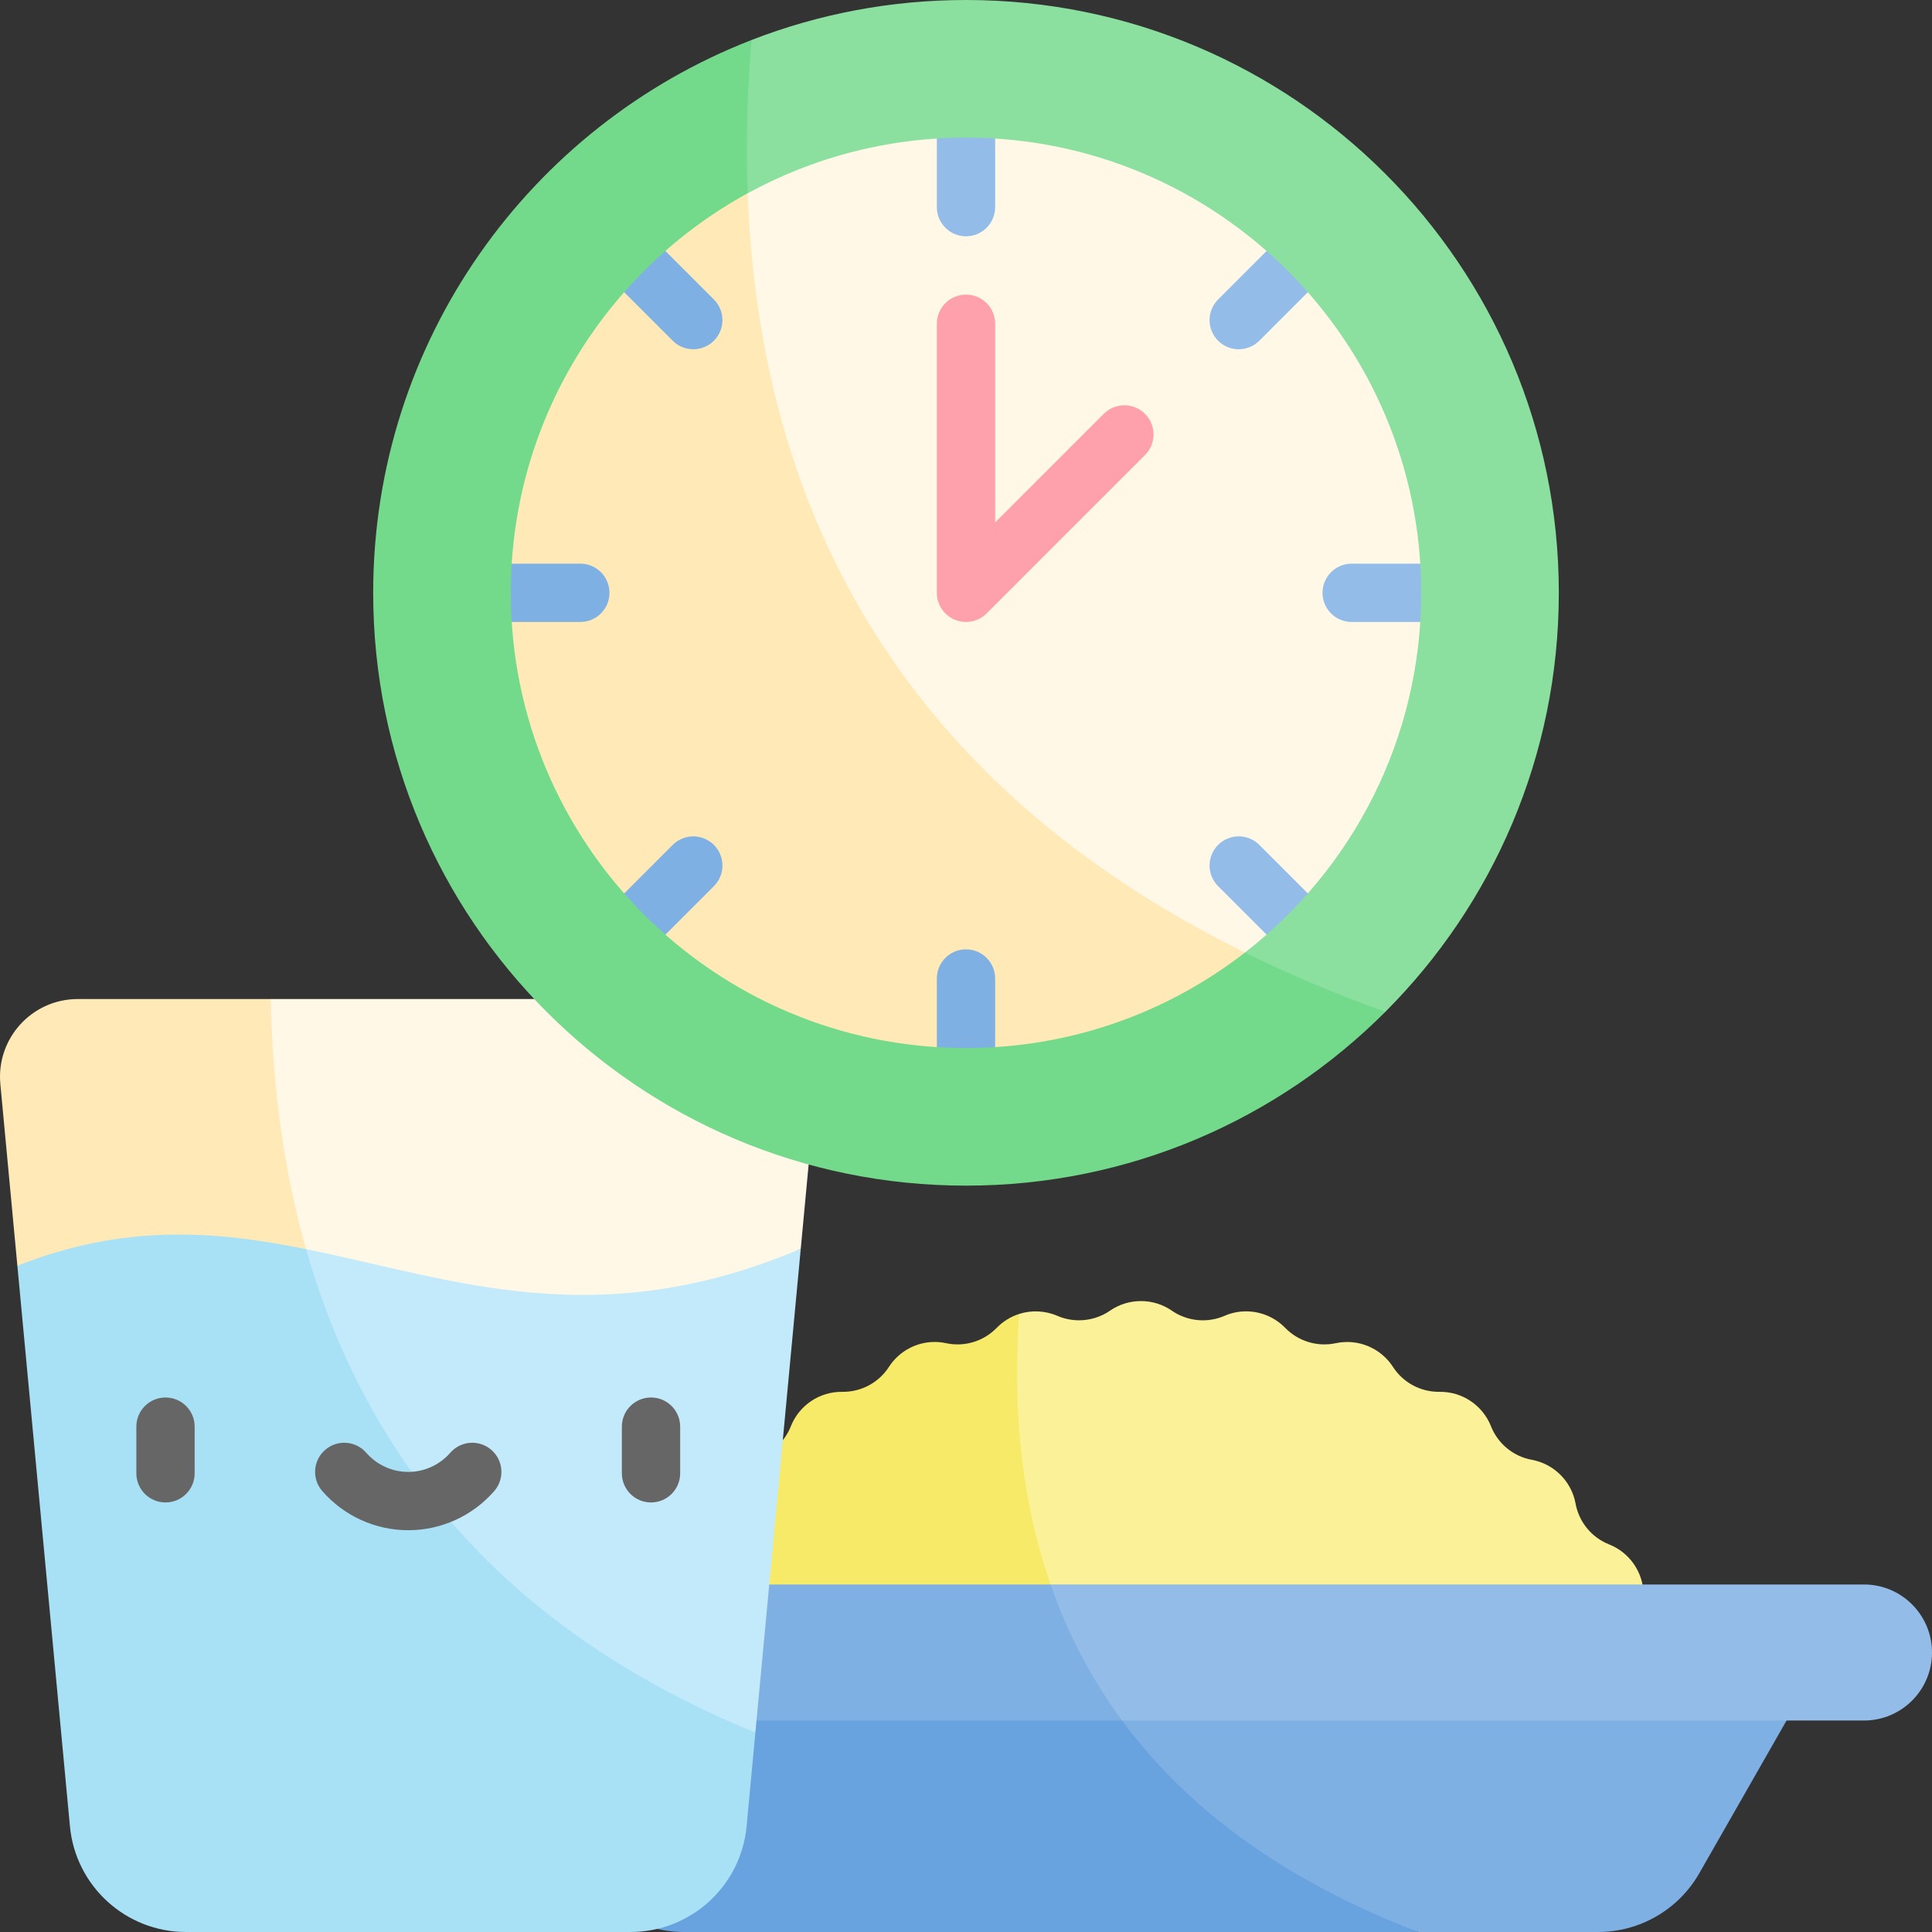 <?xml version="1.0" encoding="UTF-8"?>
<svg xmlns="http://www.w3.org/2000/svg" id="Capa_1" viewBox="0 0 512 512">
  <rect x="0" y="0" width="512" height="512" fill="#333333" stroke="none"/>
  <g>
    <g>
      <g>
        <path d="m455.701 479.91c-.371.834-64.273 1.587-133.645 1.844-49.567-27.726-78.291-68.982-51.983-133.543 3.266-1.04 6.861-.917 10.147.505 1.844.793 3.791 1.175 5.738 1.175 2.884 0 5.748-.855 8.19-2.534l.021-.021c4.935-3.389 11.456-3.389 16.38 0l.021.021c4.1 2.812 9.364 3.327 13.928 1.36 1.844-.814 3.801-1.195 5.738-1.195 3.822 0 7.582 1.525 10.353 4.378l.01.011c3.472 3.554 8.53 5.089 13.382 4.049h.01c5.872-1.257 11.899 1.246 15.164 6.284 2.658 4.131 7.232 6.604 12.135 6.604h.206c5.996-.082 11.414 3.554 13.629 9.117v.01c1.834 4.626 5.913 7.984 10.817 8.891h.01c5.893 1.082 10.497 5.697 11.59 11.59v.01c.906 4.893 4.255 8.983 8.89 10.817 5.512 2.194 9.128 7.51 9.128 13.434v.206c-.072 4.976 2.421 9.643 6.603 12.342 4.172 2.689 6.614 7.294 6.614 12.125 0 .999-.113 2.019-.33 3.029v.01c-1.04 4.862.494 9.91 4.059 13.372v.01c4.307 4.19 5.574 10.598 3.195 16.099z" fill="#fbf198"></path>
        <path d="m322.055 481.754c-82.291.309-172.267-.082-173.029-1.844-.804-1.854-1.195-3.812-1.195-5.738 0-3.822 1.525-7.582 4.378-10.364l.01-.01c3.564-3.461 5.089-8.509 4.049-13.372v-.01c-1.257-5.872 1.247-11.899 6.284-15.154l.01-.01c4.172-2.699 6.665-7.356 6.604-12.331v-.01c-.093-5.996 3.544-11.414 9.117-13.629h.01c4.626-1.834 7.984-5.924 8.88-10.817v-.01c1.092-5.893 5.697-10.508 11.6-11.59v-.01c4.904-.896 8.983-4.255 10.817-8.88v-.01c2.215-5.573 7.634-9.2 13.64-9.117h.206c4.904 0 9.478-2.493 12.135-6.604 2.699-4.172 7.294-6.614 12.125-6.614 1.01 0 2.029.113 3.029.33h.01c4.862 1.04 9.921-.494 13.382-4.049l.01-.011c1.69-1.731 3.74-2.977 5.944-3.688-3.924 57.453 13.661 102.245 51.984 133.542z" fill="#f8ea69"></path>
      </g>
      <g>
        <path d="m482.64 439.887-32.306 56.536c-5.502 9.633-15.742 15.577-26.837 15.577h-47.605c-55.042-14.859-94.598-38.207-88.709-72.113z" fill="#7fb0e4"></path>
        <g>
          <path d="m375.892 512h-194.673c-11.095 0-21.335-5.944-26.836-15.576l-32.306-56.536h165.107c17.204 31.987 46.883 56.155 88.708 72.112z" fill="#68a2df"></path>
        </g>
      </g>
      <g>
        <path d="m512 437.93c0 4.986-2.019 9.488-5.285 12.754-3.266 3.256-7.767 5.275-12.743 5.275h-196.6c-19.568-8.453-30.513-19.495-18.955-36.056h215.555c9.951-.001 18.028 8.075 18.028 18.027z" fill="#93bce8"></path>
        <path d="m297.372 455.958h-186.628c-9.952 0-18.028-8.066-18.028-18.028 0-4.976 2.019-9.478 5.285-12.743s7.768-5.285 12.743-5.285h167.672c4.564 13.104 10.89 25.136 18.956 36.056z" fill="#7fb0e4"></path>
      </g>
    </g>
    <g>
      <g>
        <path d="m216.296 287.287-4.09 43.659c-58.143 30.772-100.195 32.338-149.572 21.088-18.775-27.269-11.049-63.116 9.117-87.277h124.034c12.135 0 21.644 10.446 20.511 22.53z" fill="#fff8e6"></path>
        <path d="m81.105 331.028c-21.518 33.848-45.332 37.533-76.501 4.399l-4.512-48.14c-1.133-12.084 8.375-22.53 20.511-22.53h51.149c.483 23.993 3.615 46.09 9.353 66.271z" fill="#ffeab7"></path>
      </g>
      <g>
        <path d="m212.206 330.946-12.022 128.185c-87.575-4.885-129.042-46.675-119.068-128.093 38.786 7.809 76.717 22.912 131.09-.092z" fill="#c2eafb"></path>
        <path d="m200.184 459.131-2.328 24.848c-1.494 15.885-14.825 28.021-30.772 28.021h-117.781c-15.947 0-29.278-12.136-30.772-28.021l-13.927-148.552c28.505-11.26 52.673-9.21 76.512-4.399 17.008 59.823 56.989 102.802 119.068 128.103z" fill="#a8e1f6"></path>
      </g>
      <g fill="#666667">
        <path d="m43.859 398.165c-4.267 0-7.726-3.459-7.726-7.726v-12.362c0-4.268 3.459-7.726 7.726-7.726s7.726 3.459 7.726 7.726v12.362c0 4.267-3.459 7.726-7.726 7.726z"></path>
        <path d="m172.526 398.165c-4.267 0-7.726-3.459-7.726-7.726v-12.362c0-4.268 3.459-7.726 7.726-7.726s7.726 3.459 7.726 7.726v12.362c0 4.267-3.459 7.726-7.726 7.726z"></path>
        <path d="m108.192 405.524c-8.734 0-17.039-3.783-22.786-10.378-2.803-3.216-2.468-8.098.749-10.9 3.217-2.803 8.098-2.468 10.901.749 2.812 3.226 6.87 5.076 11.136 5.076s8.324-1.85 11.136-5.076c2.803-3.219 7.683-3.553 10.901-.749 3.217 2.803 3.552 7.684.749 10.9-5.747 6.595-14.052 10.378-22.786 10.378z"></path>
      </g>
    </g>
    <g>
      <circle cx="256" cy="157.103" fill="#fff8e6" r="136.867"></circle>
      <path d="m346.295 259.956c-24.096 21.181-55.702 34.017-90.295 34.017-75.584 0-136.87-61.285-136.87-136.87 0-54.847 32.276-102.163 78.86-124.003-2.122 107.509 48.069 183.99 148.305 226.856z" fill="#ffeab7"></path>
      <g>
        <path d="m256 62.621c-4.267 0-7.726-3.459-7.726-7.726v-20.402c0-4.268 3.459-7.726 7.726-7.726s7.726 3.459 7.726 7.726v20.401c0 4.268-3.459 7.727-7.726 7.727z" fill="#93bce8"></path>
        <path d="m256 287.439c-4.267 0-7.726-3.459-7.726-7.726v-20.401c0-4.268 3.459-7.726 7.726-7.726s7.726 3.459 7.726 7.726v20.401c0 4.267-3.459 7.726-7.726 7.726z" fill="#7fb0e4"></path>
        <path d="m378.61 164.829h-20.401c-4.267 0-7.726-3.459-7.726-7.726s3.459-7.726 7.726-7.726h20.401c4.267 0 7.726 3.459 7.726 7.726s-3.459 7.726-7.726 7.726z" fill="#93bce8"></path>
        <path d="m153.791 164.829h-20.401c-4.267 0-7.726-3.459-7.726-7.726s3.459-7.726 7.726-7.726h20.401c4.267 0 7.726 3.459 7.726 7.726s-3.459 7.726-7.726 7.726z" fill="#7fb0e4"></path>
        <path d="m342.698 251.527c-1.977 0-3.955-.755-5.463-2.263l-14.426-14.426c-3.018-3.018-3.018-7.909 0-10.928 3.017-3.016 7.909-3.016 10.927 0l14.426 14.426c3.018 3.018 3.018 7.909 0 10.928-1.509 1.509-3.486 2.263-5.464 2.263z" fill="#93bce8"></path>
        <path d="m183.727 92.556c-1.977 0-3.955-.755-5.463-2.263l-14.426-14.426c-3.018-3.018-3.018-7.909 0-10.928 3.017-3.016 7.909-3.016 10.927 0l14.426 14.426c3.018 3.018 3.018 7.909 0 10.928-1.509 1.509-3.486 2.263-5.464 2.263z" fill="#7fb0e4"></path>
        <path d="m169.302 251.527c-1.977 0-3.955-.755-5.463-2.263-3.018-3.018-3.018-7.909 0-10.928l14.426-14.426c3.017-3.016 7.909-3.016 10.927 0 3.018 3.018 3.018 7.909 0 10.928l-14.426 14.426c-1.509 1.509-3.487 2.263-5.464 2.263z" fill="#7fb0e4"></path>
        <path d="m328.273 92.556c-1.977 0-3.955-.755-5.463-2.263-3.018-3.018-3.018-7.909 0-10.928l14.426-14.426c3.017-3.016 7.909-3.016 10.927 0 3.018 3.018 3.018 7.909 0 10.928l-14.426 14.426c-1.51 1.509-3.487 2.263-5.464 2.263z" fill="#93bce8"></path>
      </g>
      <path d="m303.434 109.668c-3.017-3.016-7.909-3.016-10.927 0l-28.781 28.781v-52.649c0-4.268-3.459-7.726-7.726-7.726s-7.726 3.459-7.726 7.726v71.303c0 4.268 3.459 7.726 7.726 7.726 2.133 0 4.065-.865 5.463-2.263l41.971-41.971c3.018-3.018 3.018-7.909 0-10.927z" fill="#ffa1ac"></path>
      <path d="m256 0c-20.047 0-39.209 3.75-56.835 10.601-10.248 17.445-10.02 30.768-1.02 40.61 0 .01-.01.021-.01.031 17.173-9.426 36.891-14.773 57.865-14.773 66.622 0 120.634 54.013 120.634 120.634 0 38.776-18.296 73.277-46.719 95.333 4.501 17.621 18.09 20.9 37.22 15.7 28.402-28.423 45.967-67.683 45.967-111.033.001-86.762-70.34-157.103-157.102-157.103z" fill="#8ce09f"></path>
      <path d="m329.915 252.436c-20.408 15.854-46.059 25.301-73.915 25.301-66.622 0-120.634-54.013-120.634-120.634 0-45.658 25.373-85.402 62.779-105.892-.495-13.042-.155-26.579 1.02-40.61-58.669 22.777-100.268 79.787-100.268 146.502 0 86.762 70.341 157.103 157.103 157.103 43.412 0 82.703-17.606 111.136-46.07-13.166-4.719-25.579-9.952-37.221-15.7z" fill="#73da8c"></path>
    </g>
  </g>
  <g></g>
  <g></g>
  <g></g>
  <g></g>
  <g></g>
  <g></g>
  <g></g>
  <g></g>
  <g></g>
  <g></g>
  <g></g>
  <g></g>
  <g></g>
  <g></g>
  <g></g>
</svg>
